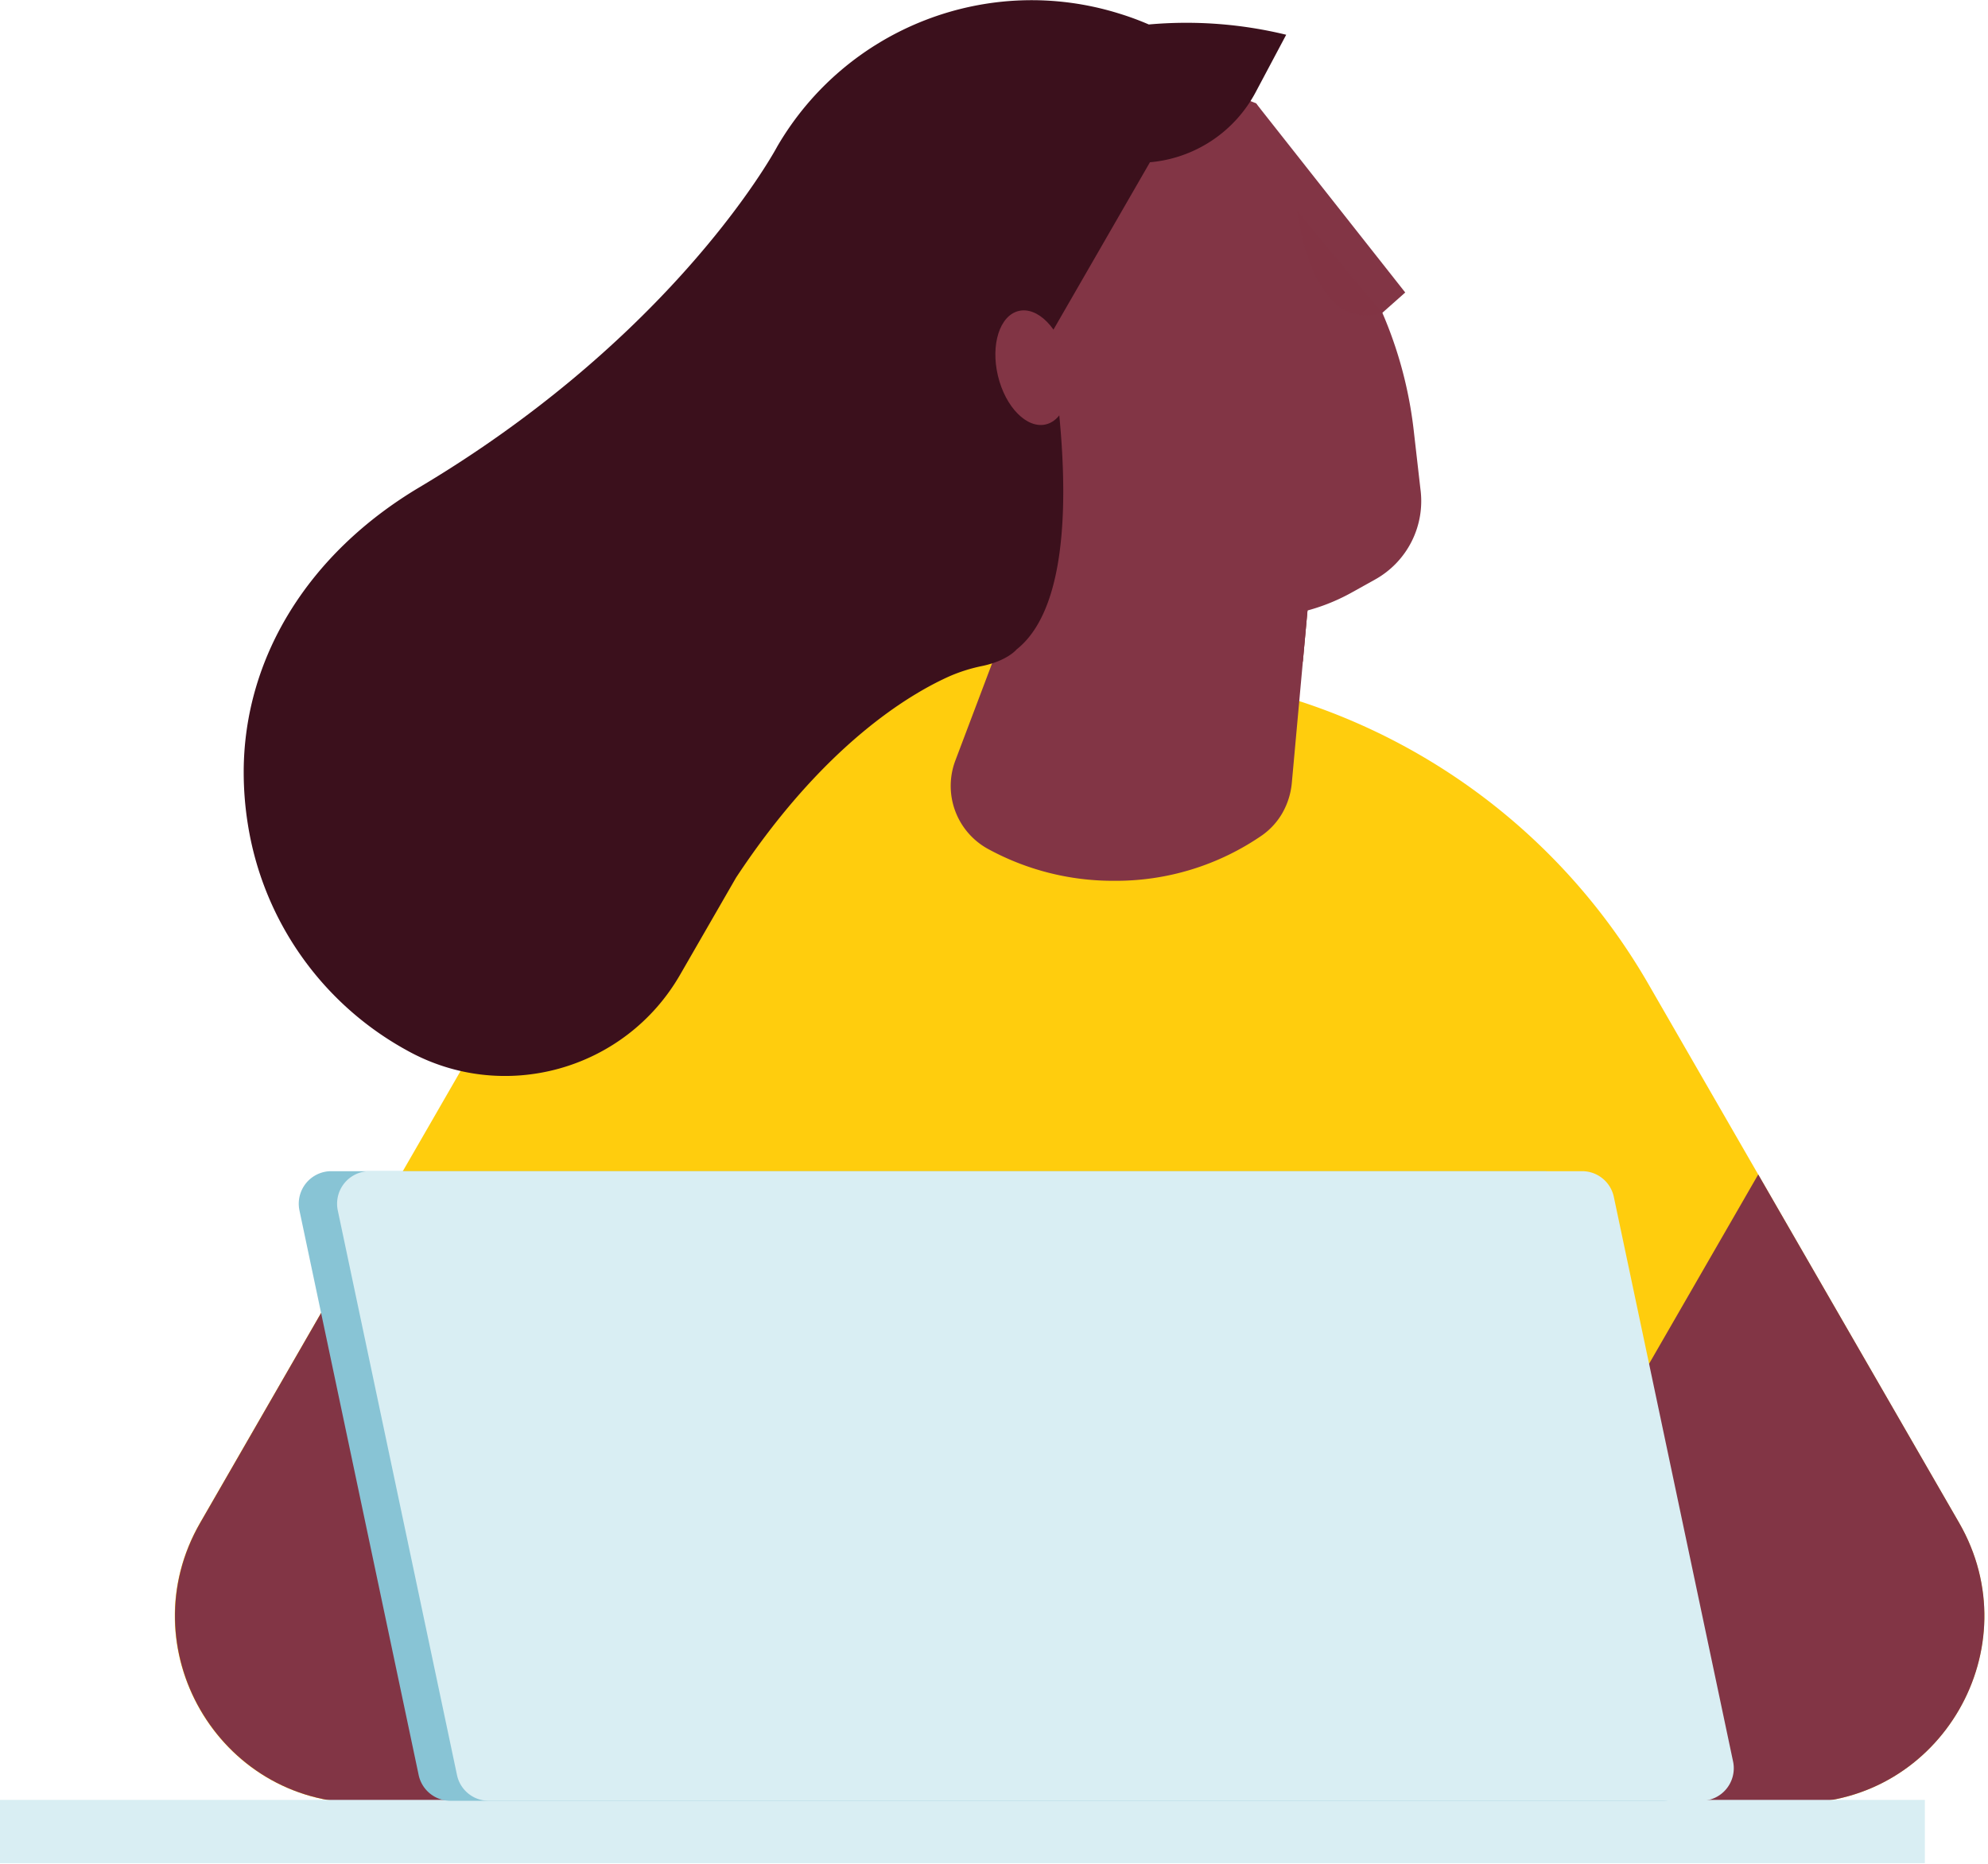 <svg xmlns="http://www.w3.org/2000/svg" xmlns:xlink="http://www.w3.org/1999/xlink" width="288" height="270"><path fill="#ffcd0d" d="M260.426 261.194H52.384c-20.804 0-33.802-22.55-23.4-40.592l45-78.047a90.741 90.741 0 0 1 52.935-41.72l29.474-8.682 29.474 8.683a90.741 90.741 0 0 1 52.936 41.72l45 78.046c10.4 18.04-2.597 40.592-23.4 40.592"/><path fill="#823545" d="M102.968 261.194H52.414c-20.803 0-33.8-22.543-23.407-40.592l25.276-43.875 48.685 84.467zm157.458 0h-58.213l52.5-91.056 29.107 50.464c10.402 18.05-2.604 40.592-23.4 40.592"/><use xlink:href="#B" fill="#ffa58d"/><path fill="#d9eef3" d="M0 260.742h278.854v9.166H0z"/><path fill="#88c4d5" d="M240.91 260.872H65.244a4.705 4.705 0 0 1-4.595-3.743l-17.265-81.767a4.72 4.72 0 0 1 .942-3.946 4.708 4.708 0 0 1 3.654-1.753h175.68a4.705 4.705 0 0 1 4.595 3.735l17.273 81.775a4.722 4.722 0 0 1-.943 3.946 4.708 4.708 0 0 1-3.653 1.753"/><path fill="#d9eef3" d="M246.462 260.872H70.797a4.697 4.697 0 0 1-4.595-3.743l-17.265-81.767a4.72 4.72 0 0 1 .943-3.946 4.708 4.708 0 0 1 3.653-1.753H229.2a4.697 4.697 0 0 1 4.596 3.735l17.272 81.775a4.722 4.722 0 0 1-.943 3.946 4.708 4.708 0 0 1-3.653 1.753"/><use xlink:href="#C" fill="#f8c1c4"/><g fill="#823545"><path d="M189.643 85.963l-2.504 27.514a10.826 10.826 0 0 1-1.333 4.25 10.128 10.128 0 0 1-2.972 3.282 37.265 37.265 0 0 1-21.447 6.589 37.773 37.773 0 0 1-18.383-4.687 10.408 10.408 0 0 1-4.595-12.756l15.472-40.937 35.762 16.744z"/><use xlink:href="#B" opacity=".5" style="mix-blend-mode:multiply"/><path d="M161.717 7.126l20.236 7.83 13.94 22.084a60.107 60.107 0 0 1 8.916 25.35l.965 8.438a13 13 0 0 1-6.625 13.155l-3.332 1.856a28.49 28.49 0 0 1-16.851 3.429l-32.83-3.506-13.7-61.655 29.3-16.982z"/><path d="M197.28 47.956l6.296-5.584-21.623-27.415-14.262 9.42z"/></g><path fill="#3b101c" d="M166.39 3.528a41.646 41.646 0 0 0-4.16-1.534c-18.998-5.972-39.596 2.008-49.633 19.23 0 0-.054.108-.16.292l-.284.498c-2.665 4.602-17.67 28.496-51.38 48.57-16.26 9.672-25.468 24.867-25.468 41.3a47.73 47.73 0 0 0 .59 7.455 45.43 45.43 0 0 0 23.01 32.8c13.97 7.825 31.628 2.95 39.622-10.94l8.104-14.06c12.768-19.352 25.322-26.7 31.06-29.232a23.86 23.86 0 0 1 4.595-1.427c3.67-.767 4.98-2.393 4.98-2.393 9.245-7.302 7.093-30.682 4.695-45.202l14.63-25.38a19.232 19.232 0 0 0 15.32-10.156l4.42-8.315a61.192 61.192 0 0 0-19.915-1.488"/><g fill="#823545"><use xlink:href="#C"/><path d="M200.26 45.317l-12.348-14.804s1.885 17.964 12.348 14.804" opacity=".5" style="mix-blend-mode:multiply"/></g><defs ><path id="B" d="M189.643 85.963l-.903 9.872a31.03 31.03 0 0 1-22.213-13.416c5.362 2.807 14.216 3.068 21.332 2.708l1.784.836z"/><path id="C" d="M154.517 52.075c1.087 4.533-.26 8.744-3.003 9.404s-5.852-2.486-6.94-7.02.26-8.752 3.003-9.41 5.852 2.485 6.94 7.026"/></defs></svg>